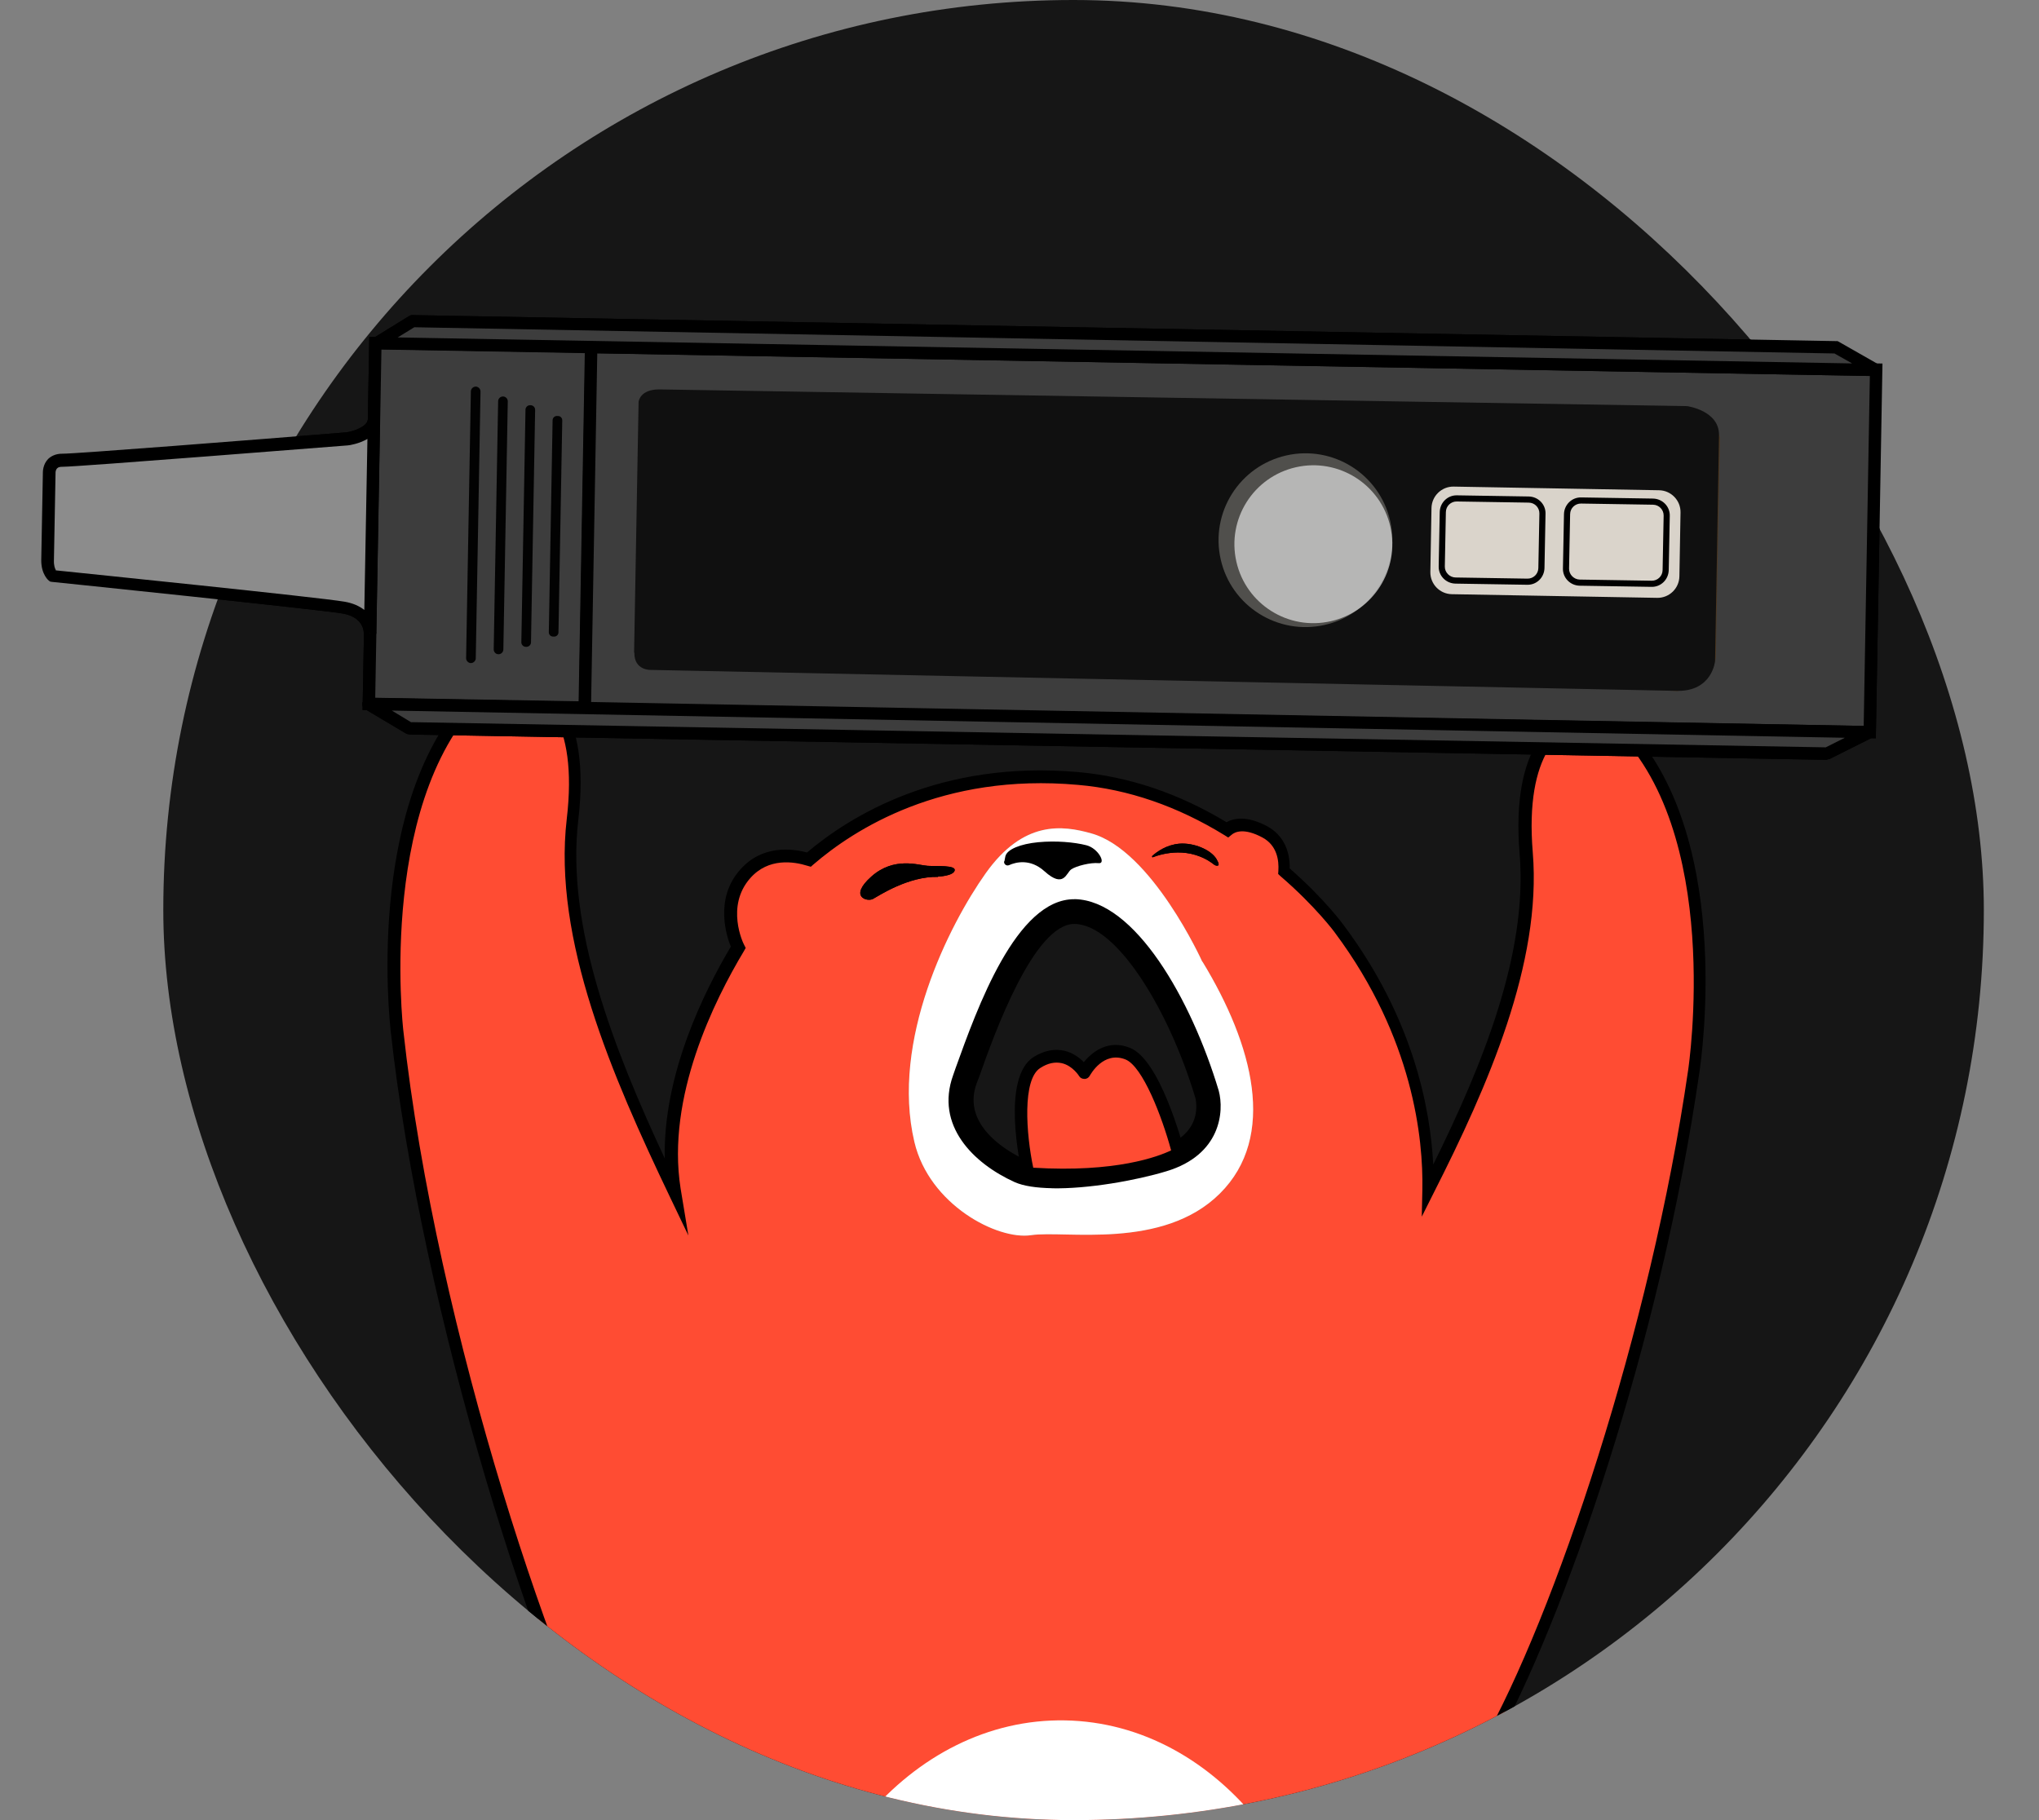 <svg width="336" height="300" viewBox="0 0 336 300" fill="none" xmlns="http://www.w3.org/2000/svg">
<rect x="0" y="0" width="336" height="300" fill="#808080" stroke="none"/>
<g clip-path="url(#clip0_3688_52324)">
<rect x="26.91" width="300" height="300" rx="150" fill="#161616"/>
<path d="M266.143 118.872C264.807 117.639 262.876 117.166 261.152 117.605C256.939 118.706 250.086 123.189 251.536 140.568C253.002 158.232 244.639 177.839 235.341 196.074C235.583 183.398 231.644 167.735 220.755 153.17C220.755 153.17 217.491 148.728 211.574 143.593C211.708 141.643 211.374 138.695 208.469 137.099C204.856 135.136 202.926 136.15 202.233 136.691C195.544 132.594 187.264 129.099 177.666 128.254C157.191 126.424 142.396 133.765 133.336 141.629C131.216 140.958 126.354 140.046 122.839 144.012C118.218 149.236 121.691 156.078 121.691 156.078C115.237 166.757 108.91 182.015 111.105 195.914C111.157 196.142 111.209 196.37 111.261 196.598C101.661 176.51 92.119 154.344 94.401 135.014C96.47 117.7 89.783 112.979 85.61 111.719C83.861 111.204 81.934 111.593 80.569 112.767C60.727 129.797 65.519 169.933 65.519 169.933C70.643 217.24 90.697 279.155 102.69 298.796C99.2 319.361 97.229 343.659 99.016 370.56C98 419.358 107.957 444.404 109.71 448.325C111.541 452.373 112.078 453.258 112.078 453.258C109.943 454.847 108.069 456.952 106.675 458.42C104.594 460.668 103.16 463.441 102.788 466.453C101.32 477.536 112.092 479.746 112.092 479.746C143.258 484.909 162.195 468.757 165.108 465.312C168.032 461.913 168.869 458.411 168.663 454.331C168.489 450.819 171.956 418.31 172.875 409.463C172.875 409.463 172.92 409.453 172.966 409.443C173.012 409.432 173.103 409.412 173.149 409.401C173.773 418.282 176.083 450.871 175.78 454.395C175.463 458.498 176.159 461.987 178.967 465.477C181.74 469.023 200.141 485.818 231.474 481.777C231.474 481.777 242.334 479.935 241.247 468.808C240.949 465.804 239.683 462.972 237.621 460.657C236.315 459.13 234.478 456.955 232.424 455.31C232.424 455.31 232.999 454.46 234.971 450.461C236.872 446.574 247.875 421.473 248.421 371.87C251.578 339.48 249.183 310.749 245.028 287.793C257.013 266.596 272.871 219.757 279.105 176.398C279.105 176.398 285.355 136.49 266.112 118.735L266.143 118.872Z" fill="#FF4C33"/>
<path d="M122.675 481.759C119.258 481.719 115.632 481.39 111.888 480.753C111.741 480.738 100.135 478.238 101.701 466.317C102.133 463.147 103.571 460.181 105.849 457.744L106.35 457.199C107.547 455.919 109.012 454.339 110.676 453.001C110.317 452.267 109.687 450.97 108.656 448.757C107.466 446.051 96.844 420.82 97.904 370.525C96.323 346.649 97.574 322.561 101.538 299.01C88.674 277.647 69.382 215.703 64.393 170.045C64.213 168.406 59.775 129.197 79.779 112.035C81.422 110.606 83.714 110.134 85.778 110.769C90.256 112.104 97.426 117.051 95.295 135.147C93.233 152.7 101.117 172.842 109.544 190.941C109.253 177.186 115.917 163.628 120.431 156.028C119.784 154.447 117.649 148.213 121.967 143.346C125.588 139.213 130.536 139.865 132.985 140.509C140.029 134.543 154.911 125.262 177.631 127.255C186.005 127.993 194.267 130.773 202.111 135.519C203.26 134.874 205.451 134.377 208.84 136.199C211.308 137.559 212.583 140.005 212.526 143.137C218.275 148.167 221.34 152.366 221.483 152.573C232.868 167.842 235.691 182.606 236.18 191.949C244.268 175.572 251.799 157.162 250.409 140.68C248.931 122.539 256.265 117.851 260.798 116.678C262.887 116.156 265.168 116.694 266.749 118.159C286.115 136.03 280.292 175.073 280.041 176.714C273.624 221.17 257.761 267.146 246.019 288.144C250.972 315.67 252.06 343.93 249.346 372.141C248.791 423.185 237.093 448.396 235.786 451.092C234.704 453.305 234.03 454.562 233.663 455.269C235.278 456.678 236.651 458.286 237.814 459.606L238.325 460.162C240.529 462.685 241.883 465.689 242.176 468.886C243.347 480.809 231.641 482.939 231.55 482.959C201.755 486.796 182.473 471.832 178.098 466.299C175.346 462.844 174.335 459.235 174.699 454.497C174.907 452.242 173.911 436.439 172.754 419.713C171.017 436.376 169.505 452.125 169.592 454.408C169.806 459.159 168.65 462.733 165.761 466.076C161.742 470.779 146.165 482.282 122.548 481.836L122.675 481.759ZM84.07 112.548C83.014 112.548 81.94 112.888 81.141 113.597C61.947 130.096 66.415 169.442 66.463 169.863C71.856 219.413 92.325 279.986 103.495 298.326L103.714 298.66L103.66 299.056C99.64 322.572 98.425 346.604 99.981 370.582C98.974 420.48 109.367 445.332 110.602 448.027C112.346 451.902 112.883 452.788 112.893 452.834L113.41 453.629L112.671 454.18C110.86 455.503 109.243 457.262 107.93 458.664L107.43 459.209C105.419 461.345 104.182 463.93 103.794 466.657C102.463 476.653 111.91 478.732 112.316 478.832C145.926 484.4 164.208 464.941 164.359 464.762C166.899 461.786 167.885 458.731 167.694 454.503C167.531 451.037 170.606 421.88 171.92 409.488L171.997 408.559L174.119 408.605L174.179 409.504C174.888 419.181 177.089 451.075 176.796 454.645C176.455 458.849 177.352 461.957 179.772 465.007C179.915 465.214 197.53 485.307 231.333 480.945C231.698 480.862 241.193 479.139 240.253 469.082C239.962 466.317 238.838 463.693 236.899 461.493L236.389 460.937C235.149 459.491 233.587 457.686 231.835 456.308L231.076 455.712L231.615 454.918C231.615 454.918 232.225 454.012 234.091 450.181C235.409 447.53 246.85 422.666 247.441 371.997C250.156 343.786 249.032 315.583 244.09 288.102L244.007 287.737L244.219 287.401C256.073 266.474 271.985 219.238 278.186 176.367C278.24 175.97 284.123 136.77 265.502 119.642C264.411 118.642 262.886 118.268 261.436 118.645C257.542 119.673 251.206 123.895 252.581 140.523C254.08 158.755 245.157 179.065 236.272 196.583L234.29 200.536L234.387 196.099C234.547 187.713 232.887 171.101 220.037 153.814C220.027 153.768 216.773 149.372 210.989 144.398L210.622 144.049L210.655 143.562C210.774 141.759 210.418 139.344 208.062 138.056C204.998 136.399 203.484 137.127 202.963 137.581L202.396 138.046L201.78 137.658C194.028 132.891 185.903 130.08 177.631 129.367C155.195 127.357 140.719 136.738 134.055 142.474L133.615 142.861L133.051 142.702C130.83 142.006 126.644 141.325 123.629 144.744C119.543 149.367 122.464 155.471 122.618 155.724L122.879 156.24L122.607 156.734C117.695 164.904 109.787 180.808 112.15 195.869L113.435 203.64L110.329 197.146C100.914 177.447 91.075 154.822 93.391 135.004C95.341 118.436 89.148 113.987 85.29 112.847C84.929 112.737 84.533 112.683 84.147 112.675L84.07 112.548Z" fill="black"/>
<path d="M220.319 340.483C220.871 309.497 200.809 284.013 175.509 283.562C150.209 283.112 129.252 307.865 128.7 338.851C128.148 369.836 148.21 395.32 173.51 395.771C198.81 396.222 219.767 371.468 220.319 340.483Z" fill="white"/>
<path d="M198.114 158.502C198.114 158.502 189.817 140.133 179.829 137.362C175.113 136.033 168.672 135.143 162.417 143.954C156.42 152.418 146.74 171.508 150.68 188.226C153.123 198.565 164.337 204.418 169.907 203.586C175.477 202.753 191.594 206.101 201.029 196.713C210.463 187.325 206.511 172.241 198.17 158.537L198.114 158.502Z" fill="#A2866E"/>
<path d="M198.898 180.35C198.898 180.35 201.076 188.254 191.648 191.114C184.333 193.35 172.096 194.833 168.026 192.973C163.957 191.113 156.065 185.946 158.988 177.892C161.911 169.838 168.471 150.112 177.086 150.22C185.645 150.293 194.645 166.054 198.944 180.34L198.898 180.35Z" fill="#4C0615"/>
<path d="M173.334 195.848C170.826 195.794 168.698 195.509 167.202 194.841C160.356 191.74 154.088 185.484 157.061 177.226L157.497 175.976C161.001 166.254 167.447 148.138 177.061 148.211L177.107 148.201C186.991 148.405 196.299 164.672 200.83 179.769C201.754 183.206 201.167 190.346 192.23 193.046C187.247 194.562 179.269 195.989 173.288 195.859L173.334 195.848ZM177.075 152.287C170.389 152.221 163.827 170.46 161.407 177.344L160.925 178.605C158.268 185.927 167.085 190.308 168.906 191.142C172.009 192.55 183.259 191.58 191.111 189.173C198.254 187.024 197.168 181.608 196.957 180.888C192.776 166.912 184.202 152.397 177.075 152.287Z" fill="black"/>
<path d="M165.469 141.965C165.38 142.417 165.849 142.791 166.284 142.596C167.373 142.109 169.772 141.469 172.132 143.62C175.327 146.494 175.691 143.868 176.521 143.296C177.351 142.723 179.759 142.129 181.039 142.27C182.319 142.411 181.013 139.829 179.026 139.32C177.039 138.811 174.002 138.541 171.089 138.818C168.177 139.095 165.932 139.988 165.668 141.152C165.604 141.503 165.565 141.752 165.515 141.955L165.469 141.965Z" fill="black"/>
<path d="M189.852 141.133C189.852 141.133 189.847 141.326 189.939 141.305C191.439 140.725 196.067 139.338 200.163 142.584C200.163 142.584 201.399 143.167 200.468 141.603C199.537 140.038 196.679 138.864 194.324 139.062C192.208 139.254 190.64 140.378 189.806 141.144L189.852 141.133Z" fill="black"/>
<path d="M154.572 144.487C154.572 144.487 157.095 144.394 157.319 143.479C157.543 142.565 154.382 142.802 152.874 142.713C151.366 142.623 147.333 141.139 143.582 144.486C139.831 147.833 142.901 148.672 143.842 148.17C144.784 147.668 149.658 144.403 154.582 144.532L154.572 144.487Z" fill="black"/>
<path d="M169.424 193.423C169.424 193.423 165.964 178.18 170.833 175.107C175.748 172.024 178.608 176.798 178.608 176.798C178.608 176.798 181.179 171.847 185.761 173.638C190.343 175.429 194.11 190.123 194.11 190.123C194.11 190.123 187.029 194.658 169.379 193.434L169.424 193.423Z" fill="#5B1925"/>
<path d="M173.973 194.647C172.531 194.638 170.978 194.559 169.368 194.444C168.926 194.401 168.569 194.098 168.466 193.641C168.093 191.998 164.966 177.591 170.342 174.211C172.068 173.147 173.767 172.81 175.439 173.198C176.862 173.547 177.911 174.365 178.6 175.072C180.059 173.253 182.735 171.302 186.224 172.718C191.131 174.675 194.808 188.334 195.205 189.875C195.299 190.286 195.118 190.759 194.784 190.978C194.485 191.142 188.477 194.906 174.064 194.626L173.973 194.647ZM170.263 192.466C183.891 193.307 190.909 190.61 192.986 189.611C191.494 184.095 188.304 175.749 185.456 174.62C181.82 173.189 179.69 177.128 179.585 177.296C179.419 177.622 179.084 177.842 178.699 177.833C178.313 177.825 177.987 177.659 177.823 177.36C177.823 177.36 176.76 175.634 174.941 175.231C173.833 175.002 172.682 175.216 171.426 176.029C168.445 177.905 169.08 186.831 170.273 192.511L170.263 192.466Z" fill="black"/>
<path d="M61.791 56.532L60.731 116.006L96.341 116.64L97.4 57.167L61.791 56.532Z" fill="#3D3D3D"/>
<path d="M97.378 117.686L59.745 117.015L60.856 55.526L98.489 56.198L97.378 117.686ZM61.832 115.005L95.414 115.588L96.437 58.151L62.855 57.568L61.832 115.005Z" fill="black"/>
<path d="M97.41 57.195L96.347 116.902L308.083 120.674L309.147 60.967L97.41 57.195Z" fill="#3D3D3D"/>
<path d="M309.111 121.691L95.308 117.866L96.403 56.094L310.205 59.918L309.111 121.691ZM97.406 115.903L307.111 119.649L308.128 61.973L98.422 58.227L97.406 115.903Z" fill="black"/>
<path d="M60.766 116.014L308.111 120.67L301.096 124.23L67.49 120.054L60.766 116.014Z" fill="#3D3D3D"/>
<path d="M301.086 125.241L67.48 121.065C67.48 121.065 67.129 121 66.971 120.94L60.202 116.91C59.81 116.663 59.604 116.182 59.75 115.765C59.895 115.348 60.3 115.016 60.731 115.014L308.076 119.671C308.553 119.658 308.966 119.996 309.024 120.463C309.127 120.92 308.901 121.403 308.511 121.587L301.486 125.102C301.486 125.102 301.167 125.174 301.03 125.205L301.086 125.241ZM67.785 119.028L300.858 123.181L304.004 121.603L64.568 117.119L67.795 119.073L67.785 119.028Z" fill="black"/>
<path d="M309.149 60.975L302.589 57.233L67.987 52.899L62.094 56.54L309.149 60.975Z" fill="#3D3D3D"/>
<path d="M309.138 61.986L62.094 57.597C61.663 57.599 61.26 57.306 61.111 56.86C61.007 56.404 61.198 55.977 61.568 55.701L67.46 52.06C67.46 52.06 67.804 51.886 68.007 51.935L302.599 56.224C302.782 56.182 302.95 56.288 303.062 56.358L309.622 60.1C310.014 60.347 310.209 60.783 310.074 61.245C309.939 61.708 309.524 61.994 309.093 61.996L309.138 61.986ZM65.532 55.617L305.21 59.902L302.294 58.26L68.27 53.939L65.532 55.617Z" fill="black"/>
<path d="M281.77 108.221L282.408 72.131C282.408 72.131 280.917 68.102 276.82 68.024L115.309 72.15C115.309 72.15 112.913 72.166 112.904 74.663C112.895 77.161 112.43 101.118 112.43 101.118C112.43 101.118 112.741 102.487 115.431 102.5C118.122 102.513 276.288 112.824 276.288 112.824C276.288 112.824 280.904 112.016 281.759 108.175L281.77 108.221Z" fill="#3D3D3D"/>
<path d="M276.333 113.87L276.196 113.902C274.632 113.777 117.985 103.601 115.375 103.521C112.004 103.471 111.432 101.585 111.38 101.357L111.318 101.083L111.837 74.618C111.882 72.065 113.923 71.121 115.263 71.105L276.775 66.979C281.542 67.049 283.283 71.549 283.335 71.777L283.418 72.142L282.74 108.481C281.725 112.887 276.663 113.844 276.435 113.895L276.298 113.926L276.333 113.87ZM113.434 100.891C113.434 100.891 114.046 101.472 115.442 101.491C118.097 101.56 268.022 111.294 276.207 111.835C276.846 111.69 280.056 110.818 280.739 108.119L281.393 72.314C281.09 71.615 279.749 69.088 276.81 69.035L115.354 73.196C114.922 73.198 113.954 73.37 113.924 74.721L113.444 100.936L113.434 100.891Z" fill="#4C361E"/>
<path d="M104.489 107.577L105.23 66.233C105.23 66.233 105.424 64.125 108.749 64.186C112.074 64.247 278.013 66.939 278.013 66.939C278.013 66.939 283.311 67.656 283.268 71.697C283.215 75.692 282.616 108.99 282.616 108.99C282.616 108.99 282.166 113.987 276.333 113.871L107.198 110.418C107.198 110.418 104.482 110.506 104.535 107.567L104.489 107.577Z" fill="#101010"/>
<path d="M235.891 83.742L235.704 94.27C235.668 96.26 237.253 97.902 239.243 97.937L273.074 98.54C275.064 98.575 276.705 96.991 276.741 95.001L276.928 84.473C276.964 82.483 275.38 80.841 273.39 80.805L239.559 80.203C237.569 80.167 235.927 81.752 235.891 83.742Z" fill="#D9D3CA"/>
<path d="M237.752 84.385L237.593 93.322C237.57 94.589 238.578 95.633 239.845 95.656L251.683 95.867C252.949 95.889 253.994 94.881 254.017 93.615L254.176 84.678C254.199 83.411 253.19 82.367 251.924 82.344L240.085 82.133C238.819 82.111 237.774 83.119 237.752 84.385Z" fill="#DAD4CB"/>
<path d="M251.68 96.384L239.831 96.194C238.288 96.16 237.043 94.907 237.077 93.364L237.249 84.398C237.283 82.855 238.536 81.611 240.079 81.644L251.928 81.834C253.471 81.868 254.716 83.121 254.682 84.664L254.51 93.63C254.476 95.173 253.223 96.417 251.68 96.384ZM240.069 82.655C239.104 82.634 238.27 83.399 238.259 84.409L238.087 93.374C238.066 94.339 238.877 95.163 239.841 95.184L251.69 95.374C252.655 95.395 253.489 94.629 253.5 93.619L253.672 84.654C253.693 83.689 252.928 82.855 251.918 82.844L240.069 82.655Z" fill="black"/>
<path d="M258.247 84.74L258.088 93.678C258.066 94.944 259.074 95.989 260.34 96.011L272.179 96.222C273.445 96.245 274.49 95.237 274.512 93.97L274.672 85.033C274.694 83.767 273.686 82.722 272.42 82.699L260.581 82.489C259.315 82.466 258.27 83.474 258.247 84.74Z" fill="#DAD4CB"/>
<path d="M272.154 96.728L260.305 96.538C258.762 96.504 257.517 95.251 257.551 93.708L257.723 84.742C257.757 83.199 259.01 81.955 260.554 81.988L272.402 82.178C273.946 82.212 275.19 83.465 275.156 85.008L274.984 93.974C274.95 95.517 273.697 96.761 272.154 96.728ZM260.543 82.998C259.578 82.977 258.744 83.743 258.734 84.753L258.561 93.718C258.54 94.683 259.351 95.507 260.316 95.528L272.164 95.717C273.129 95.738 273.963 94.973 273.974 93.963L274.146 84.998C274.167 84.033 273.402 83.199 272.392 83.188L260.543 82.998Z" fill="black"/>
<path d="M218.293 103.003C226.006 101.252 230.839 93.58 229.088 85.867C227.338 78.154 219.666 73.321 211.953 75.072C204.24 76.823 199.407 84.495 201.157 92.208C202.908 99.921 210.58 104.754 218.293 103.003Z" fill="#504F4C"/>
<path opacity="0.68" d="M219.305 102.39C226.312 100.799 230.703 93.829 229.113 86.822C227.522 79.815 220.552 75.424 213.545 77.014C206.538 78.605 202.147 85.575 203.738 92.582C205.328 99.589 212.298 103.98 219.305 102.39Z" fill="#E6E6E6"/>
<path d="M76.808 108.484L77.592 64.499C77.599 64.078 77.98 63.71 78.401 63.718C78.822 63.725 79.19 64.106 79.183 64.527L78.399 108.512C78.392 108.933 78.011 109.301 77.589 109.293C77.168 109.286 76.801 108.905 76.808 108.484Z" fill="#020202"/>
<path d="M82.085 66.13L81.356 107.027C81.348 107.466 81.698 107.829 82.137 107.836C82.577 107.844 82.939 107.494 82.947 107.055L83.675 66.158C83.683 65.719 83.333 65.357 82.894 65.349C82.455 65.341 82.092 65.691 82.085 66.13Z" fill="#020202"/>
<path d="M86.593 67.526L85.91 105.849C85.903 106.262 86.232 106.604 86.645 106.611L86.739 106.613C87.152 106.62 87.493 106.291 87.501 105.877L88.183 67.554C88.191 67.141 87.862 66.799 87.448 66.792L87.355 66.79C86.941 66.783 86.6 67.112 86.593 67.526Z" fill="#020202"/>
<path d="M91.061 69.254L90.438 104.208C90.431 104.596 90.74 104.916 91.128 104.923L91.315 104.926C91.703 104.933 92.022 104.624 92.029 104.237L92.652 69.282C92.659 68.895 92.35 68.575 91.963 68.568L91.775 68.565C91.388 68.558 91.068 68.867 91.061 69.254Z" fill="#020202"/>
<path d="M60.962 104.404C60.962 104.404 61.118 100.865 56.582 100.119C52.045 99.373 8.659 94.921 8.659 94.921C8.659 94.921 7.809 94.346 7.819 92.28L8.089 77.821C8.089 77.821 8.064 75.811 10.278 75.837C12.491 75.862 57.186 72.339 57.186 72.339C57.186 72.339 61.23 71.757 61.62 69.461L60.997 104.348L60.962 104.404Z" fill="#8C8C8C"/>
<path d="M61.982 104.461L59.941 104.348C59.96 104.008 59.818 101.689 56.424 101.115C51.989 100.394 8.989 95.95 8.547 95.907L8.298 95.867L8.074 95.726C8.074 95.726 6.744 94.732 6.799 92.224L7.068 77.766C7.068 77.766 7.073 76.517 7.932 75.65C8.326 75.273 9.075 74.767 10.278 74.782C11.969 74.83 41.629 72.512 57.085 71.259C58.11 71.123 60.396 70.412 60.604 69.213L62.62 69.427L62.011 104.166C62.011 104.166 62.032 104.257 62.043 104.303L61.982 104.461ZM9.122 94.001C13.743 94.487 52.407 98.428 56.75 99.17C58.198 99.417 59.221 99.905 60.036 100.536L60.547 72.345C59.19 73.133 57.618 73.394 57.334 73.41C55.446 73.551 12.501 76.965 10.288 76.939C9.902 76.931 9.583 77.003 9.431 77.182C9.153 77.437 9.155 77.868 9.155 77.868L8.886 92.326C8.854 93.245 9.06 93.727 9.213 93.98L9.122 94.001Z" fill="black"/>
</g>
<path d="M198.114 158.502C198.114 158.502 189.817 140.133 179.829 137.362C175.113 136.033 168.672 135.143 162.417 143.954C156.42 152.418 146.74 171.508 150.68 188.226C153.123 198.565 164.337 204.418 169.907 203.586C175.477 202.753 191.594 206.101 201.029 196.713C210.463 187.325 206.511 172.241 198.17 158.537L198.114 158.502Z" fill="white"/>
<path d="M198.898 180.35C198.898 180.35 201.076 188.254 191.648 191.114C184.333 193.35 172.096 194.833 168.026 192.973C163.957 191.113 156.065 185.946 158.988 177.892C161.911 169.838 168.471 150.112 177.086 150.22C185.645 150.293 194.645 166.054 198.944 180.34L198.898 180.35Z" fill="#161616"/>
<path d="M173.334 195.848C170.826 195.794 168.698 195.509 167.202 194.841C160.356 191.74 154.088 185.484 157.061 177.226L157.497 175.976C161.001 166.254 167.447 148.138 177.061 148.211L177.107 148.201C186.991 148.405 196.299 164.672 200.83 179.769C201.754 183.206 201.167 190.346 192.23 193.046C187.247 194.562 179.269 195.989 173.288 195.859L173.334 195.848ZM177.075 152.287C170.389 152.221 163.827 170.46 161.407 177.344L160.925 178.605C158.268 185.927 167.085 190.308 168.906 191.142C172.009 192.55 183.259 191.58 191.111 189.173C198.254 187.024 197.168 181.608 196.957 180.888C192.776 166.912 184.202 152.397 177.075 152.287Z" fill="black"/>
<path d="M165.469 141.965C165.38 142.417 165.849 142.791 166.284 142.596C167.373 142.109 169.772 141.469 172.132 143.62C175.327 146.494 175.691 143.868 176.521 143.296C177.351 142.723 179.759 142.129 181.039 142.27C182.319 142.411 181.013 139.829 179.026 139.32C177.039 138.811 174.002 138.541 171.089 138.818C168.177 139.095 165.932 139.988 165.668 141.152C165.604 141.503 165.565 141.752 165.515 141.955L165.469 141.965Z" fill="black"/>
<path d="M189.852 141.133C189.852 141.133 189.847 141.326 189.939 141.305C191.439 140.725 196.067 139.338 200.163 142.584C200.163 142.584 201.399 143.167 200.468 141.603C199.537 140.038 196.679 138.864 194.324 139.062C192.208 139.254 190.64 140.378 189.806 141.144L189.852 141.133Z" fill="black"/>
<path d="M154.572 144.487C154.572 144.487 157.095 144.394 157.319 143.479C157.543 142.565 154.382 142.802 152.874 142.713C151.366 142.623 147.333 141.139 143.582 144.486C139.831 147.833 142.901 148.672 143.842 148.17C144.784 147.668 149.658 144.403 154.582 144.532L154.572 144.487Z" fill="black"/>
<path d="M169.424 193.423C169.424 193.423 165.964 178.18 170.833 175.107C175.748 172.024 178.608 176.798 178.608 176.798C178.608 176.798 181.179 171.847 185.761 173.638C190.343 175.429 194.11 190.123 194.11 190.123C194.11 190.123 187.029 194.658 169.379 193.434L169.424 193.423Z" fill="#FF4C33"/>
<path d="M173.973 194.647C172.531 194.638 170.978 194.559 169.368 194.444C168.926 194.401 168.569 194.098 168.466 193.641C168.093 191.998 164.966 177.591 170.342 174.211C172.068 173.147 173.767 172.81 175.439 173.198C176.862 173.547 177.911 174.365 178.6 175.072C180.059 173.253 182.735 171.302 186.224 172.718C191.131 174.675 194.808 188.334 195.205 189.875C195.299 190.286 195.118 190.759 194.784 190.978C194.485 191.142 188.477 194.906 174.064 194.626L173.973 194.647ZM170.263 192.466C183.891 193.307 190.909 190.61 192.986 189.611C191.494 184.095 188.304 175.749 185.456 174.62C181.82 173.189 179.69 177.128 179.585 177.296C179.419 177.622 179.084 177.842 178.699 177.833C178.313 177.825 177.987 177.659 177.823 177.36C177.823 177.36 176.76 175.634 174.941 175.231C173.833 175.002 172.682 175.216 171.426 176.029C168.445 177.905 169.08 186.831 170.273 192.511L170.263 192.466Z" fill="black"/>
<path d="M61.791 56.532L60.731 116.006L96.341 116.64L97.4 57.167L61.791 56.532Z" fill="#3D3D3D"/>
<path d="M97.378 117.686L59.745 117.015L60.856 55.526L98.489 56.198L97.378 117.686ZM61.832 115.005L95.414 115.588L96.437 58.151L62.855 57.568L61.832 115.005Z" fill="black"/>
<path d="M97.41 57.195L96.347 116.902L308.083 120.674L309.147 60.967L97.41 57.195Z" fill="#3D3D3D"/>
<path d="M309.111 121.691L95.308 117.866L96.403 56.094L310.205 59.918L309.111 121.691ZM97.406 115.903L307.111 119.649L308.128 61.973L98.422 58.227L97.406 115.903Z" fill="black"/>
<path d="M60.766 116.014L308.111 120.67L301.096 124.23L67.49 120.054L60.766 116.014Z" fill="#3D3D3D"/>
<path d="M301.086 125.241L67.48 121.065C67.48 121.065 67.129 121 66.971 120.94L60.202 116.91C59.81 116.663 59.604 116.182 59.75 115.765C59.895 115.348 60.3 115.016 60.731 115.014L308.076 119.671C308.553 119.658 308.966 119.996 309.024 120.463C309.127 120.92 308.901 121.403 308.511 121.587L301.486 125.102C301.486 125.102 301.167 125.174 301.03 125.205L301.086 125.241ZM67.785 119.028L300.858 123.181L304.004 121.603L64.568 117.119L67.795 119.073L67.785 119.028Z" fill="black"/>
<path d="M309.149 60.975L302.589 57.233L67.987 52.899L62.094 56.54L309.149 60.975Z" fill="#3D3D3D"/>
<path d="M309.138 61.986L62.094 57.597C61.663 57.599 61.26 57.306 61.111 56.86C61.007 56.404 61.198 55.977 61.568 55.701L67.46 52.06C67.46 52.06 67.804 51.886 68.007 51.935L302.599 56.224C302.782 56.182 302.95 56.288 303.062 56.358L309.622 60.1C310.014 60.347 310.209 60.783 310.074 61.245C309.939 61.708 309.524 61.994 309.093 61.996L309.138 61.986ZM65.532 55.617L305.21 59.902L302.294 58.26L68.27 53.939L65.532 55.617Z" fill="black"/>
<path d="M281.77 108.221L282.408 72.131C282.408 72.131 280.917 68.102 276.82 68.024L115.309 72.15C115.309 72.15 112.913 72.166 112.904 74.663C112.895 77.161 112.43 101.118 112.43 101.118C112.43 101.118 112.741 102.487 115.431 102.5C118.122 102.513 276.288 112.824 276.288 112.824C276.288 112.824 280.904 112.016 281.759 108.175L281.77 108.221Z" fill="#3D3D3D"/>
<path d="M276.333 113.87L276.196 113.902C274.632 113.777 117.985 103.601 115.375 103.521C112.004 103.471 111.432 101.585 111.38 101.357L111.318 101.083L111.837 74.618C111.882 72.065 113.923 71.121 115.263 71.105L276.775 66.979C281.542 67.049 283.283 71.549 283.335 71.777L283.418 72.142L282.74 108.481C281.725 112.887 276.663 113.844 276.435 113.895L276.298 113.926L276.333 113.87ZM113.434 100.891C113.434 100.891 114.046 101.472 115.442 101.491C118.097 101.56 268.022 111.294 276.207 111.835C276.846 111.69 280.056 110.818 280.739 108.119L281.393 72.314C281.09 71.615 279.749 69.088 276.81 69.035L115.354 73.196C114.922 73.198 113.954 73.37 113.924 74.721L113.444 100.936L113.434 100.891Z" fill="#4C361E"/>
<path d="M104.489 107.577L105.23 66.233C105.23 66.233 105.424 64.125 108.749 64.186C112.074 64.247 278.013 66.939 278.013 66.939C278.013 66.939 283.311 67.656 283.268 71.697C283.215 75.692 282.616 108.99 282.616 108.99C282.616 108.99 282.166 113.987 276.333 113.871L107.198 110.418C107.198 110.418 104.482 110.506 104.535 107.567L104.489 107.577Z" fill="#101010"/>
<path d="M235.891 83.742L235.704 94.27C235.668 96.26 237.253 97.902 239.243 97.937L273.074 98.54C275.064 98.575 276.705 96.991 276.741 95.001L276.928 84.473C276.964 82.483 275.38 80.841 273.39 80.805L239.559 80.203C237.569 80.167 235.927 81.752 235.891 83.742Z" fill="#D9D3CA"/>
<path d="M237.752 84.385L237.593 93.322C237.57 94.589 238.578 95.633 239.845 95.656L251.683 95.867C252.949 95.889 253.994 94.881 254.017 93.615L254.176 84.678C254.199 83.411 253.19 82.367 251.924 82.344L240.085 82.133C238.819 82.111 237.774 83.119 237.752 84.385Z" fill="#DAD4CB"/>
<path d="M251.68 96.384L239.831 96.194C238.288 96.16 237.043 94.907 237.077 93.364L237.249 84.398C237.283 82.855 238.536 81.611 240.079 81.644L251.928 81.834C253.471 81.868 254.716 83.121 254.682 84.664L254.51 93.63C254.476 95.173 253.223 96.417 251.68 96.384ZM240.069 82.655C239.104 82.634 238.27 83.399 238.259 84.409L238.087 93.374C238.066 94.339 238.877 95.163 239.841 95.184L251.69 95.374C252.655 95.395 253.489 94.629 253.5 93.619L253.672 84.654C253.693 83.689 252.928 82.855 251.918 82.844L240.069 82.655Z" fill="black"/>
<path d="M258.247 84.74L258.088 93.678C258.066 94.944 259.074 95.989 260.34 96.011L272.179 96.222C273.445 96.245 274.49 95.237 274.512 93.97L274.672 85.033C274.694 83.767 273.686 82.722 272.42 82.699L260.581 82.489C259.315 82.466 258.27 83.474 258.247 84.74Z" fill="#DAD4CB"/>
<path d="M272.154 96.728L260.305 96.538C258.762 96.504 257.517 95.251 257.551 93.708L257.723 84.742C257.757 83.199 259.01 81.955 260.554 81.988L272.402 82.178C273.946 82.212 275.19 83.465 275.156 85.008L274.984 93.974C274.95 95.517 273.697 96.761 272.154 96.728ZM260.543 82.998C259.578 82.977 258.744 83.743 258.734 84.753L258.561 93.718C258.54 94.683 259.351 95.507 260.316 95.528L272.164 95.717C273.129 95.738 273.963 94.973 273.974 93.963L274.146 84.998C274.167 84.033 273.402 83.199 272.392 83.188L260.543 82.998Z" fill="black"/>
<path d="M218.293 103.003C226.006 101.252 230.839 93.58 229.088 85.867C227.338 78.154 219.666 73.321 211.953 75.072C204.24 76.823 199.407 84.495 201.157 92.208C202.908 99.921 210.58 104.754 218.293 103.003Z" fill="#504F4C"/>
<path opacity="0.68" d="M219.305 102.39C226.312 100.799 230.703 93.829 229.113 86.822C227.522 79.815 220.552 75.424 213.545 77.014C206.538 78.605 202.147 85.575 203.738 92.582C205.328 99.589 212.298 103.98 219.305 102.39Z" fill="#E6E6E6"/>
<path d="M76.808 108.484L77.592 64.499C77.599 64.078 77.98 63.71 78.401 63.718C78.822 63.725 79.19 64.106 79.183 64.527L78.399 108.512C78.392 108.933 78.011 109.301 77.589 109.293C77.168 109.286 76.801 108.905 76.808 108.484Z" fill="#020202"/>
<path d="M82.085 66.13L81.356 107.027C81.348 107.466 81.698 107.829 82.137 107.836C82.577 107.844 82.939 107.494 82.947 107.055L83.675 66.158C83.683 65.719 83.333 65.357 82.894 65.349C82.455 65.341 82.092 65.691 82.085 66.13Z" fill="#020202"/>
<path d="M86.593 67.526L85.91 105.849C85.903 106.262 86.232 106.604 86.645 106.611L86.739 106.613C87.152 106.62 87.493 106.291 87.501 105.877L88.183 67.554C88.191 67.141 87.862 66.799 87.448 66.792L87.355 66.79C86.941 66.783 86.6 67.112 86.593 67.526Z" fill="#020202"/>
<path d="M91.061 69.254L90.438 104.208C90.431 104.596 90.74 104.916 91.128 104.923L91.315 104.926C91.703 104.933 92.022 104.624 92.029 104.237L92.652 69.282C92.659 68.895 92.35 68.575 91.963 68.568L91.775 68.565C91.388 68.558 91.068 68.867 91.061 69.254Z" fill="#020202"/>
<path d="M60.962 104.404C60.962 104.404 61.118 100.865 56.582 100.119C52.045 99.373 8.659 94.921 8.659 94.921C8.659 94.921 7.809 94.346 7.819 92.28L8.089 77.821C8.089 77.821 8.064 75.811 10.278 75.837C12.491 75.862 57.186 72.339 57.186 72.339C57.186 72.339 61.23 71.757 61.62 69.461L60.997 104.348L60.962 104.404Z" fill="#8C8C8C"/>
<path d="M61.982 104.461L59.941 104.348C59.96 104.008 59.818 101.689 56.424 101.115C51.989 100.394 8.989 95.95 8.547 95.907L8.298 95.867L8.074 95.726C8.074 95.726 6.744 94.732 6.799 92.224L7.068 77.766C7.068 77.766 7.073 76.517 7.932 75.65C8.326 75.273 9.075 74.767 10.278 74.782C11.969 74.83 41.629 72.512 57.085 71.259C58.11 71.123 60.396 70.412 60.604 69.213L62.62 69.427L62.011 104.166C62.011 104.166 62.032 104.257 62.043 104.303L61.982 104.461ZM9.122 94.001C13.743 94.487 52.407 98.428 56.75 99.17C58.198 99.417 59.221 99.905 60.036 100.536L60.547 72.345C59.19 73.133 57.618 73.394 57.334 73.41C55.446 73.551 12.501 76.965 10.288 76.939C9.902 76.931 9.583 77.003 9.431 77.182C9.153 77.437 9.155 77.868 9.155 77.868L8.886 92.326C8.854 93.245 9.06 93.727 9.213 93.98L9.122 94.001Z" fill="black"/>
<defs>
<clipPath id="clip0_3688_52324">
<rect x="26.91" width="300" height="300" rx="150" fill="white"/>
</clipPath>
</defs>
</svg>

